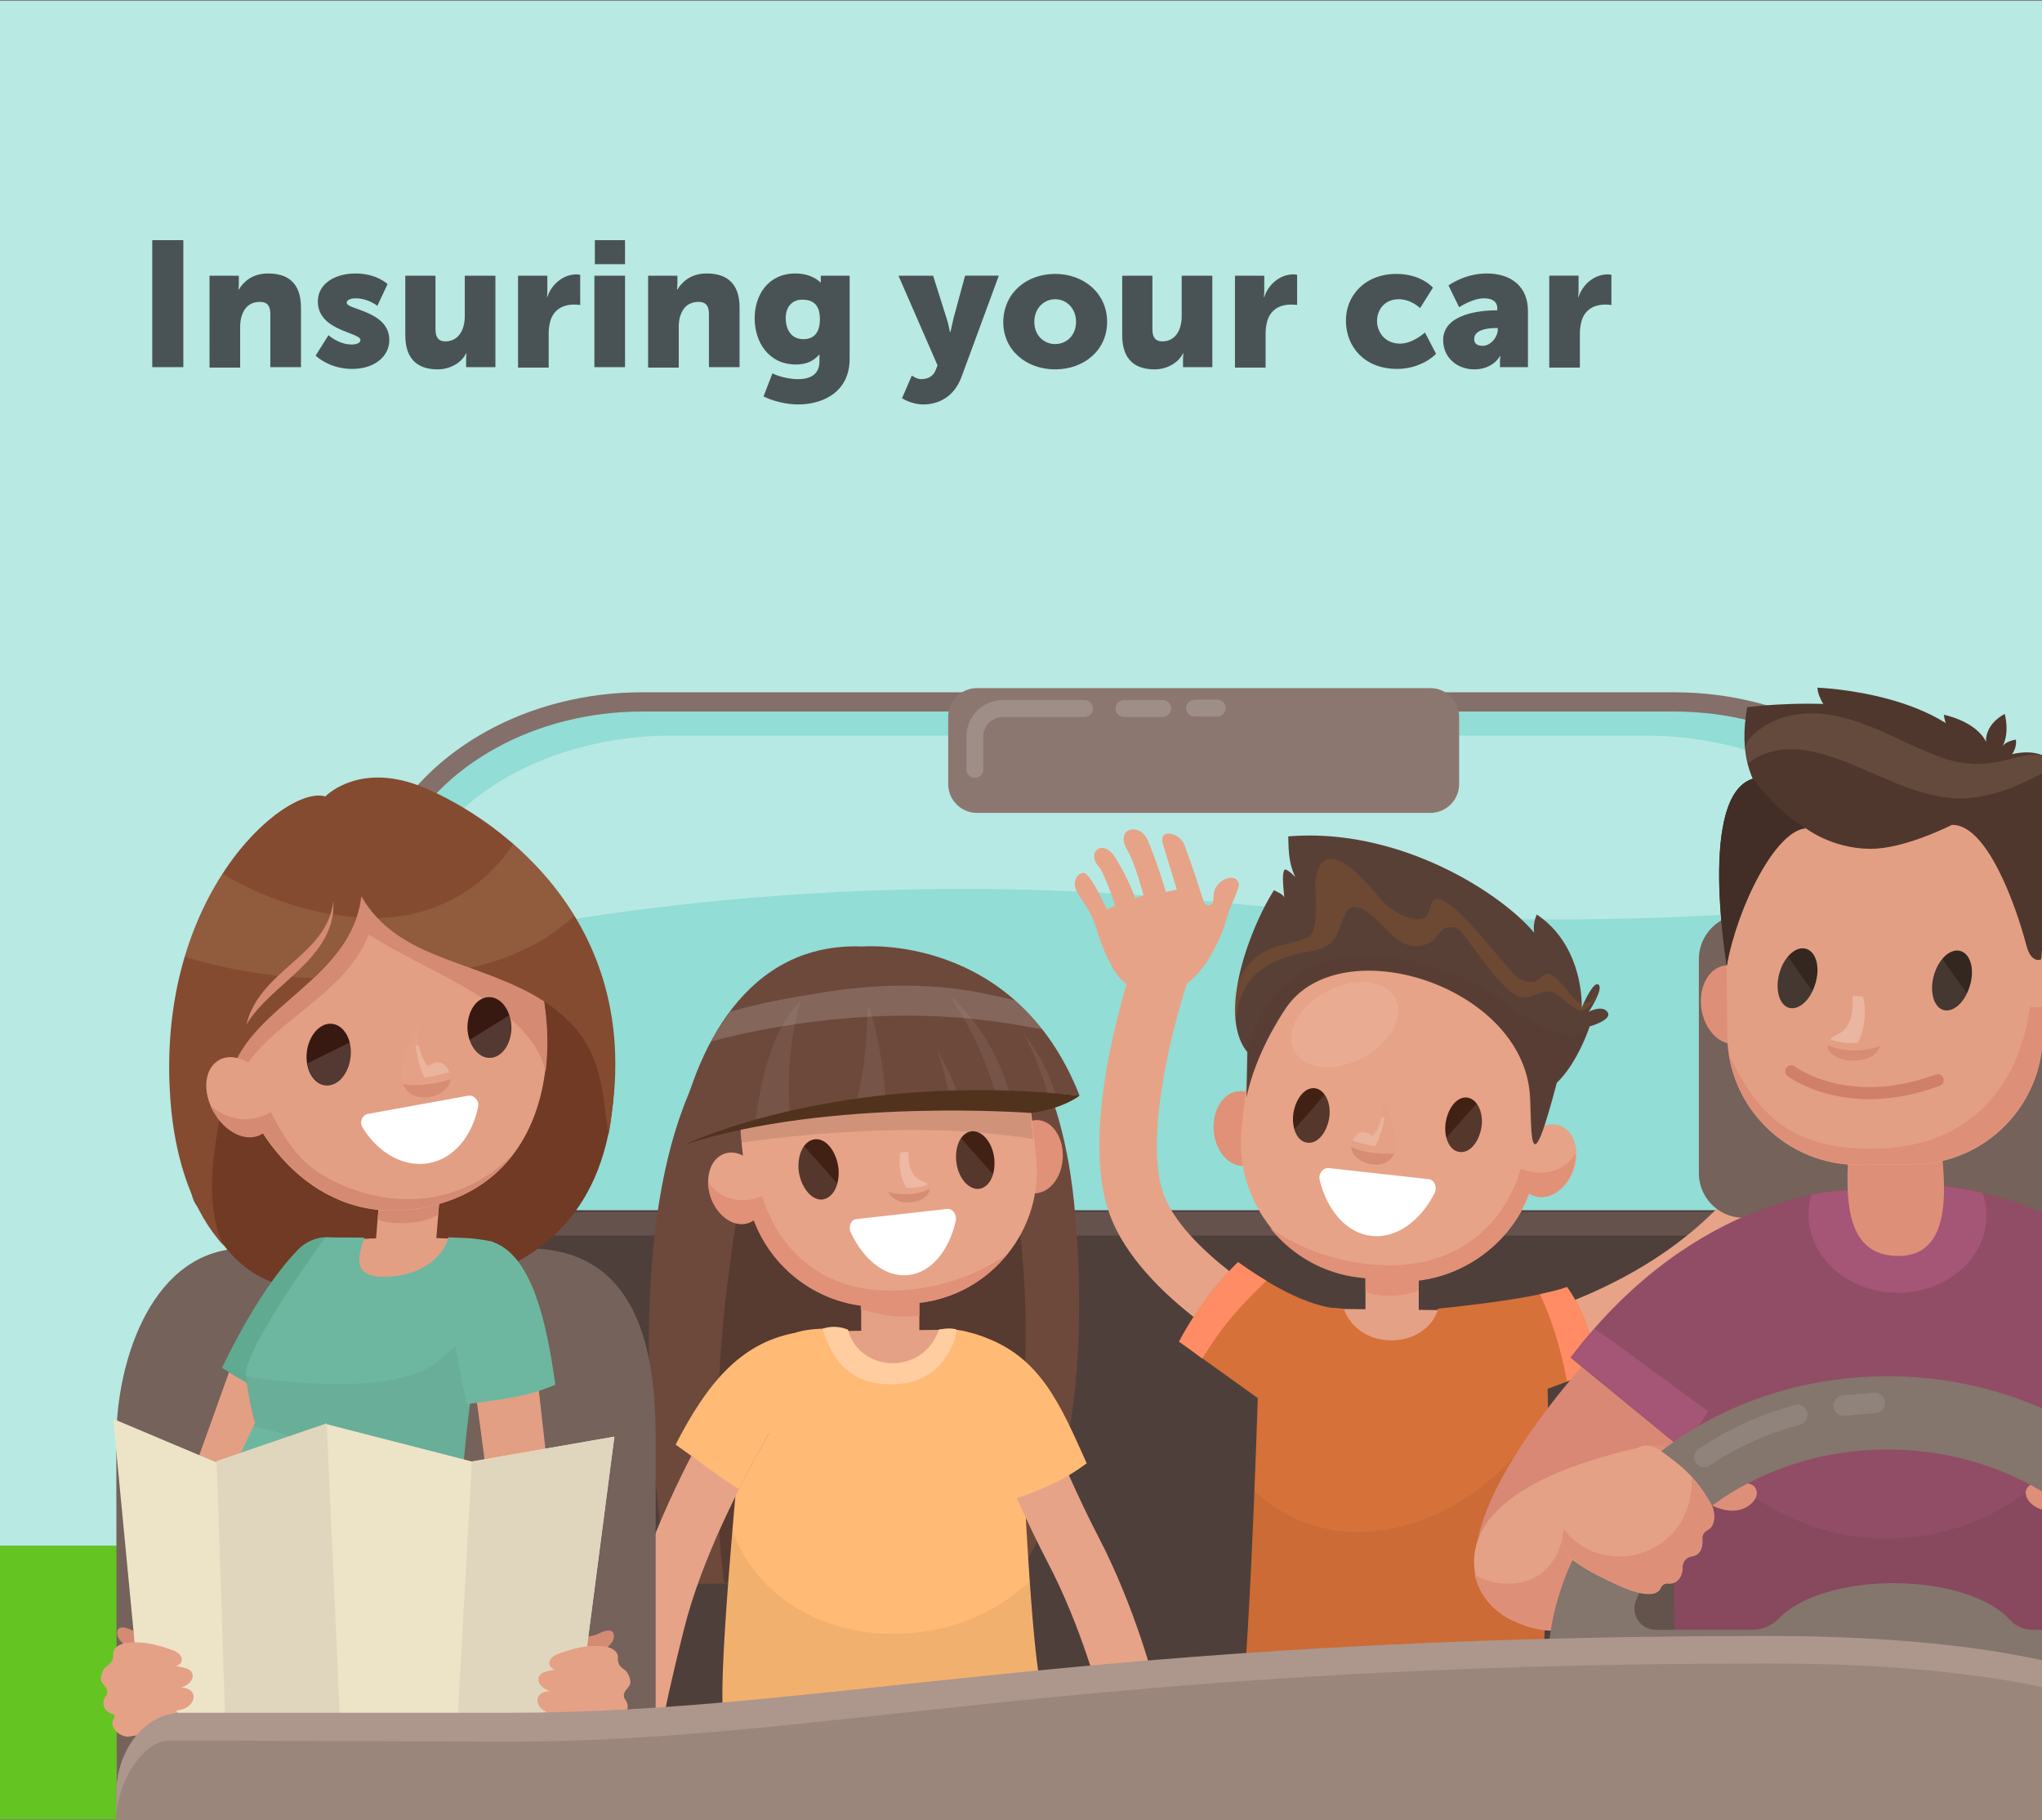 <svg xmlns="http://www.w3.org/2000/svg" xmlns:xlink="http://www.w3.org/1999/xlink" viewBox="0 0 460 410"><rect x="0" y="0" width="460" height="410" fill="#808080" stroke="none"/><style><![CDATA[.AR{fill:#fff}.AS{fill:#e5a185}.AT{fill:#e7a387}.AU{opacity:.1}.AV{fill:#de8f78}.AW{fill:#e09178}.AX{fill:#d58a73}.AY{fill:#e39f83}.AZ{opacity:.08}.Aa{fill:#d6713a}.Ab{fill:#422115}.Ac{fill:#a55576}.Ad{fill:#d78c74}.Ae{stroke-miterlimit:10}]]></style><path d="M0 .2h460v348H0z" fill="#b8e9e3"/><path d="M0 348.2h460v61.6H0z" fill="#63c422"/><path d="M433.7 189.2c-9.5-18.8-31.9-31.1-56.6-31.1H144.7c-24.7 0-47 12.2-56.5 31.1L58 279.7l203 15.5 202.8-16.4-30.1-89.6z" fill="#92ddd6" stroke="#846f6a" stroke-width="4.338" class="Ae"/><path d="M273.2 203.1c68.2 7 121.9 3.5 154.3-.6l-.8-9.6c-9-16.6-32.5-27.2-55.8-27.2H151.1c-23.3 0-46.1 10.4-55.1 27l-5.8 21.4H92c32.9-7.5 100.4-19.4 181.2-11z" opacity=".34" class="AR"/><path d="M453.9 410.2H68.7c-11.7 0-21.3-9.6-21.3-21.3v-95c0-11.7 9.6-21.3 21.3-21.3H454c11.7 0 21.3 9.6 21.3 21.3v95c-.1 11.7-9.7 21.3-21.4 21.3z" fill="#4f3f3a"/><path d="M453.4 273H60.8l-2.9 5.3h402.2l-6.7-5.3z" fill="#66524d"/><path d="M341.3 310.6l-2.5-12.7 1.2 6.3-1.2-6.3c.4-.1 40.4-8.3 57.7-38.5l11.2 6.4c-20.2 35.4-64.5 44.4-66.4 44.8z" class="AT"/><path d="M353 289.9c-7.8 2.9-28.9 4.8-29.1 4.9l-1.7 16.2 13.3 6.5c.7-.1 15-5.3 23.9-8.7.7-1.8-1.4-12-6.4-18.9z" class="Aa"/><path d="M353 289.9c-1.6.6-3.7 1.1-6.1 1.6 2.9 6.2 4.8 12.8 6.1 19.6l6.4-2.4c.7-1.7-1.4-11.9-6.4-18.8z" fill="#ff8c64"/><g fill="#56514f"><use xlink:href="#B"/><use xlink:href="#C"/></g><path d="M460.3 274.3h-67.5a10.07 10.07 0 0 1-10.1-10.1v-48.1a10.07 10.07 0 0 1 10.1-10.1h67.5a10.07 10.07 0 0 1 10.1 10.1v48.1c0 5.5-4.5 10.1-10.1 10.1z" fill="#75625b"/><path d="M487.3,402.1v-77.8c0-18-2.9-43.1-28.9-43.1h-63.7c-20.7,0-28.9,25.1-28.9,43.1v77.8H487.3z" fill="#63534c"/><path d="M195.5 218.6c-70.4-2.7-44.8 138.2-44.8 138.2l77.5-.7s19.2-21 14-82.6c-5.5-64.7-46.7-54.9-46.7-54.9z" fill="#6d493c"/><path d="M217.5 240.6c-5.9.4-11.8.9-17.6 1.5-8.3.9-16.6 2.1-24.8 3.4-.4.8-.7 1.5-1.1 2.3-6.1 13.6-7.8 23.2-9.7 37.9-2.9 21.6-4 49.2-1.2 70.8l54.2-.9c7.7-15.7 13.3-32.4 13.7-49.8.4-15.2-.9-34.1-5.3-48.5-2-6.3-4.8-11.7-8.2-16.7z" opacity=".2"/><path d="M215.1 299.5l-32.8.4c-7-.4-10.2 9.1-10.3 11.3.8.3 1.6.5 2.4.8 6.6 1.4 37.8 5.9 48.8 7.5.1-2.1 1.7-3.7 1.7-3.7.4-8.8-1.8-15.8-9.8-16.3z" class="AS"/><path d="M230.1 318.9a41.93 41.93 0 0 1-.3-5c-.7-3.5-1.7-7-4.1-9.8-4.4-5.2-14.2-4.6-14.2-4.6-3.5 10.4-17.9 9.8-20.5 0-4.1-.3-12.3-1-16.9 3.6-7 7-6.9 15.3-6.8 15.3-.5 7.2-5.8 59.4-4.3 68.4l71.6-6.5c-2.4-9-4.4-54.7-4.5-61.4z" fill="#ffba76"/><path d="M198 367.9c-12.4-.8-24.3-6.9-30.6-17.9-1-1.8-1.8-3.5-2.5-5.3-1.4 17.1-2.9 36.9-2 42.2l71.6-6.5c-1-3.7-1.9-13.4-2.6-24.1-9.4 8.5-21 12.4-33.9 11.6z" opacity=".07" fill="#42210b"/><path d="M211.5 299.5c-3.5 10.4-17.9 9.8-20.5 0-1.7-.7-3.7-.9-5.7-.2 2.3 7.6 6.7 12.8 16.1 12.5 11.5-.3 14.1-10.6 14.1-12.3-1.4-.6-4 0-4 0z" fill="#ffcd9f"/><path d="M201.2 282.7h-1.3c-3.2 0-5.9 2.2-5.9 4.9v11.7c0 2.7 2.6 4.9 5.9 4.9h1.3c3.2 0 5.9-2.2 5.9-4.9v-11.7c0-2.7-2.7-4.9-5.9-4.9z" class="AS"/><path d="M200.9 282.7h-.8c-3.4 0-6.2 2.3-6.2 5.1v7.2c.2 0 .4.1.7.1 4.2 1.3 8.3 1.7 12.5 1.3v-8.6c0-2.8-2.8-5.1-6.2-5.1zm33-30.4c-3.4-.2-6.4 3.2-6.7 7.8-.3 4.5 2.2 8.4 5.5 8.7 3.4.2 6.4-3.2 6.7-7.8s-2.2-8.4-5.5-8.7z" class="AW"/><path d="M232.2 249.7c-.8-6.8-3.7-12.8-8.1-17.3-6.2-6.4-15.2-10.1-24.8-9l-6 .7c-16.3 1.8-28.1 16.6-26.3 32.9l1.2 10.8c1.8 16.3 16.6 28.1 32.9 26.3l6-.7c16.3-1.8 28.1-16.6 26.3-32.9l-1.2-10.8z" class="AT"/><path d="M224 232.4c-6.2-6.4-15.2-10.1-24.8-9l-6 .7c-16.3 1.8-28.1 16.6-26.3 32.9v.4c6.9-1 13.8-1.7 20.7-2.2 14.6-1 30.4-1.1 45.2 1.4l-.8-6.8c-.6-6.8-3.6-12.8-8-17.4z" class="AU"/><path d="M213.4 272.3l-20.5 2.3c-1.2.1-1.9 1.8-1.2 3.1 2.9 6.2 7.9 10.1 13 9.5s9.1-5.5 10.6-12.2c.3-1.4-.7-2.8-1.9-2.7z" class="AR"/><ellipse transform="matrix(.945 -.327 .327 .945 -78.395 68.979)" cx="165.9" cy="267.6" rx="6.1" ry="8.2" class="AT"/><path d="M183.8 256.6c-2.5.1-4.2 3.1-3.9 6.9.4 3.7 2.7 6.7 5.1 6.7 2.5-.1 4.2-3.1 3.9-6.9-.4-3.8-2.7-6.8-5.1-6.7zm35.3-1.8c-2.4.1-4 3-3.7 6.6s2.5 6.4 4.9 6.4c2.4-.1 4-3 3.7-6.6s-2.5-6.4-4.9-6.4z" class="Ab"/><path d="M179.9 263.5c.4 3.7 2.7 6.7 5.1 6.7 1.7 0 3-1.5 3.6-3.6-2.5-2.8-4.9-5.7-7.5-8.4-.9 1.2-1.4 3.1-1.2 5.3zm35.5-2.1c.3 3.6 2.5 6.4 4.9 6.4 1.6 0 2.8-1.4 3.4-3.3l-7.2-8.1c-.8 1.2-1.3 3-1.1 5z" class="AU AR"/><path d="M165.7 245.1c0-.4-.1-.7-.2-1 .1.4.2.7.2 1z" fill="#3d2405" class="AU"/><path d="M197.8 290.6c-13.6-.9-22.7-9.8-26.1-21.2-4.1 1.8-8.7 1.1-11.7-2.5-.2-.2-.3-.5-.5-.7 0 1.1.2 2.3.6 3.5 1.5 4.3 5.3 6.9 8.5 5.8.4-.1.8-.4 1.2-.6 4.7 12.5 17.4 20.8 31.2 19.3l6-.7c8.1-.9 15.1-5 19.9-11-8.3 5.8-19 8.8-29.1 8.1z" class="AW"/><path d="M194.2 213.2c-25.7-1-37.9 22.6-42 45.2 11.5-4 25.5-7.8 37.7-9.7 15.3-2.4 37.5-3.5 53.3-1.9-14.4-36.7-49-33.6-49-33.6z" fill="#6d493c"/><g class="AR"><path d="M228.6 225.3c-4.2-1-8.3-1.9-12.6-2.5-10.1-1.3-20.4-.9-30.4.7-6.9 1.1-14.4 2.4-21.1 4.4-1.4 2-3.2 4.5-4.3 6.7 9.8-2.7 21.2-4.5 31.3-5.3 13.3-1.1 26.9-.5 40.1 2 1 .2 2.1.3 3.2.5-2-2.5-4.1-4.6-6.2-6.5z" opacity=".16"/><path d="M214.4 224.7c-.6.1 5.4 6.8 9.8 21.3h3.2c-2.5-8.2-6.9-15.8-13-21.3zm-.7 21.7c.7 0 1.4-.1 2-.1a52.68 52.68 0 0 0-4.5-9.6c1.1 3.2 1.9 6.4 2.5 9.7zm-37.3-15.8c-2.3 4.3-3.8 8.9-4.8 13.6-.6 2.9-1.1 5.8-1.4 8.7 2.5-.7 5.1-1.3 7.7-1.9-1.1-15.6 2.6-25.5 2.4-25.5-1.5 1.6-2.8 3.2-3.9 5.1zm19.3-3.9c-.5-1.6.1 11-2.8 21.6 2.1-.3 4.3-.6 6.6-.8-.2-3-.5-6-1-8.9-.6-3.9-1.4-8-2.8-11.9zm35 6.3c2.2 4.2 4 8.7 5.3 13.3.6 0 1.2.1 1.7.1a19.57 19.57 0 0 0-1.2-3.4c-1.4-3.8-3.4-7-5.8-10z" opacity=".06"/></g><path d="M154.3 257.8c32.6-10.6 78-7.1 78-7.1 7.3-1 10.9-3.9 10.9-3.9-53.9-5.9-88.9 11-88.9 11z" fill="#51321d"/><path d="M161.5 317.3c-6.8 11.9-15.8 29.7-20 46.5-3.3 13-7 29.5-6.4 33.6l12.8-1.9c.1.4.1.7.1.7 0-.2.1-5.4 6.1-29.3 3.9-15.6 12.7-32.8 19.2-44-4.1-1.8-7.9-3.7-11.8-5.6z" class="AT"/><g class="AS"><path d="M332.9 295.2l-34.1-.4c-8.3.5-10.6 7-10.2 15.4 0 0 1.7 1.5 1.8 3.5l50.7-7.1c.8-.2 1.7-.5 2.5-.7-.2-2.1-3.4-11.1-10.7-10.7z"/><path d="M314.2 280.2H313c-3 0-5.4 2.4-5.4 5.4v13c0 3 2.4 5.4 5.4 5.4h1.2c3 0 5.4-2.4 5.4-5.4v-13c0-2.9-2.4-5.4-5.4-5.4z"/></g><path d="M314 280.2h-.7c-3.1 0-5.6 2.5-5.7 5.6v5c2.1 1.3 7.4 1.6 12-.1v-4.8c0-3.1-2.5-5.7-5.6-5.7z" class="AW"/><path d="M341.5 298.2c-4.7-4.3-13.3-3.6-17.5-3.4-2.8 9.2-17.7 9.8-21.3 0 0 0-9.9-1.5-14.7 4.3-2.3 2.8-3.6 5.9-4.3 9.2l-.3 4.7c-.2 6.5-2.3 72.7-5 81.5h68c1.7-8.7 2.7-75 2.2-81.9 0 0 .1-7.8-7.1-14.4z" class="Aa"/><path d="M345.8 322c-3.8 5.7-8.9 10.8-14.5 14.7-9.6 6.5-22 10.3-33.5 7.4-5.8-1.4-11-4.3-15.3-8.3-.9 22.1-2.4 52.9-4.2 58.7h68c1.5-7.7 2.5-60 2.3-77.1-.9 1.6-1.9 3.2-2.8 4.6z" opacity=".07" fill="#42210b"/><path d="M279.1 245.8c-3.5.2-6 4.2-5.7 8.8s3.4 8.2 6.8 8c3.5-.2 6-4.2 5.7-8.8-.3-4.7-3.3-8.3-6.8-8z" class="AW"/><path d="M320.6 216.9l-6.1-.7c-9.7-1.1-19 2.6-25.3 9.2-4.5 4.7-7.6 10.8-8.3 17.7l-1.2 11c-1.8 16.7 10.3 31.8 26.9 33.6l6.1.7c16.7 1.8 31.8-10.3 33.6-26.9l1.2-11c1.9-16.6-10.2-31.8-26.9-33.6z" class="AT"/><path d="M321.8 265.6l-22.5-2.5c-1.3-.1-2.4 1.3-2 2.8 1.7 6.8 6.1 11.9 11.7 12.5s11-3.4 14.2-9.7c.6-1.3-.1-3-1.4-3.1z" class="AR"/><path d="M351.3 253.5c-3.3-1.1-7.2 1.5-8.7 5.9s-.1 8.9 3.2 10 7.2-1.5 8.7-5.9.1-8.9-3.2-10z" class="AT"/><g class="Ab"><use xlink:href="#D"/><use xlink:href="#D" x="-34.3" y="-2.1"/></g><path d="M325.8 256.3c.5 1.9 1.7 3.2 3.3 3.3 2.3.1 4.3-2.7 4.7-6.1.2-2-.3-3.7-1.1-4.9-2.4 2.5-4.6 5.1-6.9 7.7zm-34.2-2c.5 1.8 1.7 3.1 3.2 3.1 2.3.1 4.3-2.7 4.7-6.1.2-1.9-.3-3.7-1.1-4.8-2.2 2.7-4.5 5.3-6.8 7.8z" class="AU AR"/><path d="M289.2 202.5v-.4.4z" fill="#724c3b"/><path d="M357.9 227.9s3.4-5.1 2.2-6.1-3.8 5.2-3.8 5.2c.1-1.9-.1-14.3-10.1-21a7.25 7.25 0 0 0-.6 4.1c-7.3-8.8-30.3-23.8-55.4-21.7.1 4 .2 6.1 1.6 9.2-.4-.5-2.2-2.2-2.5-1.6-.6 1.2-.1 4.5 0 6.2v.4-.4c-.2-.8-1.5-1.2-2.3-1.7-4.9 7.6-13.1 27.8-6 36.5l-.2 10.2c.1-.2 1.4-8.8 8.8-20 12-18 52.6-5.6 55 18.8.5 5.5-.2 17.2 2.9 8.8 1.3-3.6 3.2-10.9 3.2-10.9 4.8-4.6 7.4-12.7 7.4-12.7s5-1.4 4.1-3.1c-1.1-1.9-4.3-.2-4.3-.2z" fill="#594037"/><path d="M336 223.7c-9.4-5.8-22.4-9.7-33.5-8.1-5.8.8-10.9 3.5-14.9 7.9-3.9 4.3-5.3 8.5-6.8 13.7l-.2 9.7c.1-.2 1.4-8.8 8.8-20 12-18 52.6-5.6 55 18.8.5 5.5-.2 17.2 2.9 8.8 1.3-3.6 3.2-10.9 3.2-10.9 3.5-3.3 5.8-8.4 6.8-11.1-.5.2-1.1.4-1.7.4-7.4 1.3-14-5.7-19.6-9.2z" class="AZ Ab"/><path d="M356.6 226c-.3.6-.4 1-.4 1v-1h-.1c-1.8-.4-5.2-6.4-7.1-6.6-1.7-.2-2.2 1.6-3.4 1.7-3.5.5-4.9-2.2-7.8-5.3-1.5-1.7-11.1-14.2-14.4-13.2-1.4.4-1.1 3-2.2 4-1.1 1.1-6.3.4-10.3-4.2-2.6-3-12.8-15.9-14.6-4-.2 1 1.2 11.5-1.7 12.8-3.6 1.5-7.4 1.5-10.8 3.8-3.2 2.2-4.4 4.9-5.5 8-.3 2.6-.4 5-.1 7.3.9-2.5-.2-13.1 16.4-15.9 3-.5 5.3-1.2 6.7-4.2.3-.7 1.8-5.4 3-5.8 3.8-1.1 8.3 6.3 11.2 7.6 2.2 1.5 4.6 1.5 7.2 0l1.7-2c.7-.4.3-.8 1.6-1.1.9-.2 1.6-.1 2.5.4 1.6.9 8.7 12.8 13.4 15.1 1.9 1 4.9-1.1 7-1.1 2.1-.1 5.6 4.7 7.6 4.3 1.1-.2 2.3-1.8 3.1-3.1.1-.3.3-.7.4-1-.7 1.5-1.8 2.6-3.4 2.5z" opacity=".12" fill="#ff931e"/><path d="M289.2 202.5v-.4.4z" opacity=".47" class="AR"/><path d="M349 237.4c-.1.3-.2.6-.2 1 0-.3.1-.7.2-1zm-59.8-34.9v-.4.4z" class="AU" fill="#3d2405"/><ellipse transform="matrix(.889 -.458 .458 .889 -72.07 164.331)" cx="302.9" cy="230.8" rx="12.8" ry="8.5" class="AR AU"/><path d="M342.6 263.2c-3.4 11.7-12.7 20.7-26.7 21.7-10.3.7-21.2-2.3-29.8-8.3 4.9 6.1 12 10.3 20.3 11.2l6.1.7c14.1 1.6 27.2-6.9 31.9-19.7.4.3.8.5 1.2.6 3.3 1.1 7.2-1.5 8.7-5.9.4-1.2.6-2.4.6-3.6-.2.2-.3.5-.5.7-2.9 3.7-7.6 4.4-11.8 2.6z" class="AW"/><g fill="#56514f"><use xlink:href="#B" x="-339.6"/><use xlink:href="#C" x="-339.6"/></g><path d="M124.3 274.3H49.6a6.49 6.49 0 0 1-6.5-6.5v-55.3a6.49 6.49 0 0 1 6.5-6.5h74.7a6.49 6.49 0 0 1 6.5 6.5v55.3a6.49 6.49 0 0 1-6.5 6.5z" fill="#63534c"/><path d="M147.7 402.1v-77.8c0-18-2.9-43.1-28.9-43.1H55.1c-20.7 0-28.9 25.1-28.9 43.1l.1 82.1 121.4-4.3z" fill="#75625b"/><path d="M38 367.1s-4.8 1.8-8.1.2c-3.3-1.7-3.9-.1-3.3 1.5.6 1.5 5.7 5.3 7.6 5.3 1.8-.2 3.8-7 3.8-7z" opacity="1" class="AX"/><path d="M247.9 383.1c0-.2-4.1-16.4-12-31.4-8.4-16.1-17.8-40.3-18.2-41.3l12-4.6c.1.2 9.5 24.5 17.5 39.9 8.6 16.4 12.9 33.5 13.1 34.3l-12.4 3.1z" class="AT"/><g fill="#ffba76"><path d="M244.8 329.6c-5.9-13.1-10.4-24.2-23.9-28.7l-3.2 9.5c.3.8 3.1 14.3 9.2 27.8 6.7-2.2 12.5-4.5 17.9-8.6zm-78.4 5.8c7-13.9 14-24.5 14.2-24.7l-1.9-10.4c-11.9 2.4-19.4 11.2-26.5 25.1 3.6 2.5 10.5 7.8 14.2 10z"/><path d="M180.6 310.5l-5.4-3.6 5.4 3.6z"/></g><path d="M72.4 181.2s9.2-7.1 21.4-3.7c10.7 3 50.1 25.3 44 73.4-6.5 50.7-66.2 38.9-66.2 38.9s-26.8 6.4-31.6-41.4c-4.8-47.9 23.3-70 32.4-67.2z" fill="#703a25"/><path d="M489.2 299.8s43.1 43.5 27.1 61.5l-29.6-2.7-13.8-31.9c0-1.3 16.3-26.9 16.3-26.9z" fill="#d88875"/><path d="M93.1 258.4c-3.7-.3-7 2.8-7.3 7l-1.4 17.5v.3l13.5.4 1.4-17c.2-4.3-2.5-7.9-6.2-8.2zm13.8 54.2c.4 1.2 3.6 26.7 3.6 26.7l14 1.6-3.4-30.2-14.2 1.9z" class="AY"/><path d="M93.1 258.4c-3.7-.3-7 2.8-7.3 7l-.7 9.2c2.1 1.5 10.8 1.2 13.6-1.1l.6-7c.2-4.2-2.5-7.8-6.2-8.1z" class="AX"/><path d="M78.7 279.2c.4 3.1.2 6.2 0 9.4 3.4.5 6.7 1.1 10 1.4l8.2.9 4.9-11.9c-9.2-.4-17.5-.1-23.1.2zm-26.5 28.2l-12.8 35.7 11.2 7 11-32.7c.1-.4-9.4-10-9.4-10z" class="AY"/><path d="M67.3 281.3c-5.1 5.2-11.1 14-17.3 26.8 7.7 5 12.9 7.1 15.9 8.1 6.4-15.3 13.3-37.4 13.3-37.4l-6-.1c-2 0-4.4 1.1-5.9 2.6z" fill="#5faa91"/><path d="M127.7 409.2c.1-34.7-22.4-62.3-23.5-70.3-1.2-8.6 6.9-59.2 6.9-59.2-5-1-6.5-.8-10.1-1-.6 2.9-4.7 9-14.9 8.9-6.8-.1-5.4-4.9-4-8.8-.7-.1-8.2 0-8.8-.1 0 0-18.6 25.4-17.9 31.2.8 6.5 2.1 10.6 2.1 10.6s-17.4 34.7-25.9 65.1l3.3 7.1a446.04 446.04 0 0 1 6.6 14.1h82.8v3.6c1.4-.3 2.5-.7 3.4-1.2z" fill="#6db7a0"/><path d="M108.5 296.8c-2.7 4-6.4 6.8-10 9.9-9.1 7.9-37.2 4.5-43.2 3.2v.1c.8 6.5 2.1 10.6 2.1 10.6s-.1.3-.4.7c4.8.9 9.6 2.5 13.8 4.4 12.2 5.7 21.7 16.3 28.7 27.6 11.1 18 16.2 38 19.2 58.5 4-.7 7.1-1.6 9-2.5.1-34.7-22.4-62.3-23.5-70.3-.7-5.3 2.1-26.7 4.3-42.2z" opacity=".05"/><path d="M111.4 279.9c-3.1-1.3-11.4 8.8-11.4 8.8 1.1 7.6 5.1 27.6 5.1 27.6 6.4-1 12.9-1.3 20-4.4-2-14.4-5.3-28.7-13.7-32z" fill="#6db7a0"/><path d="M77.1 183c3.8-.8 7.7-1 11.6-.5 8.6 1.1 16.1 5.3 22.3 11.2 1.8 1.7 1.9 8.1 3.3 10.1.1.1.2.6.2.7 12.6 17.5 15.3 59.8-17.9 67.3-23.5 5.3-39.4-13.2-44.4-32.6-5.2-20.1 2.2-51.4 24.9-56.2z" class="AY"/><path d="M114.6 204.4c-.1-.1-.2-.6-.2-.7-1.4-2-1.5-8.4-3.3-10.1-6.2-5.9-13.7-10.1-22.3-11.2-3.9-.5-7.8-.3-11.6.5C54.5 187.7 47 219 52.3 239c.5 2 .7 1.9 1.4 3.9 6.5-12.8 23.6-18 29.4-32.4 13.1 8.6 36.4 15.9 39.8 30.9 1.7-13.5-2.1-28.3-8.3-37z" class="AX"/><path d="M52.2 239.1c.2.8-.2-.8 0 0z" fill="#c58375"/><path d="M82.9 250.9l22.6-4.1c1.3-.2 2.5 1.1 2.2 2.5-1.3 6.6-5.5 11.7-11.1 12.7-5.7 1-11.4-2.3-14.9-8-.8-1.2-.1-2.9 1.2-3.1z" class="AR"/><path d="M110.2 224.6c2.7 0 4.9 3 5 6.8 0 3.8-2.2 6.9-4.9 6.9s-4.9-3-5-6.8c0-3.8 2.1-6.9 4.9-6.9z" fill="#381911"/><path d="M114.7 228.7c.3.8.4 1.8.4 2.8 0 3.8-2.2 6.9-4.9 6.9-2 0-3.8-1.7-4.5-4.1l9-5.6z" opacity=".14" class="AR"/><path d="M74.7 230.6c2.7.2 4.7 3.5 4.3 7.4-.4 3.8-2.8 6.7-5.6 6.5-2.7-.2-4.7-3.5-4.3-7.4.4-3.8 2.9-6.7 5.6-6.5z" fill="#381911"/><path d="M78.8 234.8c.3 1 .4 2 .3 3.2-.4 3.8-2.8 6.7-5.6 6.5-2.1-.2-3.8-2.3-4.2-5l9.5-4.7z" opacity=".14" class="AR"/><path d="M91.8 176.1c-12.2-3.4-18.5 3.3-18.5 3.3-9.1-2.8-39.4 23-34.7 70.8 1.2 11.7 4.9 22.9 11.8 30.4-5.1-9.8-1.8-27.1 1.7-38.9 4.5-15.2 27.1-21.2 29.3-39.8 8 13.8 23.9 14.1 38.6 22.1 16.3 9.3 15.2 20.1 17.1 31.5.3-1.5.5-3 .7-4.7 7.2-50-35.3-71.7-46-74.7zm-36.3 54.7c3-12.4 18.1-15.4 19.6-27.8.6 12.9-14.1 18.5-19.6 27.8z" fill="#844b31"/><path d="M65.6 220l2.7.2 2.2.1c4.2-3.9 7.9-8.2 9.8-13.7-1.8-.1-3.6-.4-5.4-.7-.8 5.9-4.9 10.1-9.3 14.1zm-2.9-.2c4.6-4.3 9.8-7.9 11.7-13.9-8.4-1.5-16.8-4.6-24.3-9.1-3.3 5.2-6.3 11.4-8.5 18.7 6.8 2.1 13.9 3.5 21.1 4.3zm43.2-1.8c5.8-1.3 11.2-3.3 16.3-6.3 2.5-1.5 4.6-3.2 6.8-5l.4-.4a69.32 69.32 0 0 0-13.8-16.2c-6.4 9.9-17.3 16.4-30.6 16.7 5.4 5.7 12.8 8.3 20.7 11.2h.2z" opacity=".12" fill="#f3d5a6"/><path d="M49.3 238.8c3.3-1.9 8 .3 10.7 4.9 2.6 4.6 2.2 9.8-1.1 11.7s-8-.3-10.7-4.9c-2.7-4.5-2.2-9.8 1.1-11.7z" class="AY"/><path d="M97.2 269.7c-8.5 1.4-17.8-.8-25-5.3-5.2-3.2-8.4-8.5-11.2-13.9-2.2 1.3-4.8 1.9-7.4 1.5-2.3-.4-4.5-1.5-6.2-3 .2.6.5 1.1.8 1.6 2.6 4.6 7.4 6.8 10.7 4.9.2-.1.3-.2.4-.3 7.9 12.1 20.7 20.3 37.4 16.5 8.6-1.9 14.8-6.2 19-11.8-5 5-11.2 8.6-18.5 9.8z" class="AX"/><path d="M378.7 410.2s-3.6-73.1-.7-97.9c1.5-13.1 6.6-27.5 17.7-35.5 12.4-8.8 29.4-11.4 44.2-9.5 8.9 1.2 17.7 4.9 23.9 11.4 5.9 6.2 9.2 14.5 10.7 23 2.5 14.4 1.8 71.5 2 87.6.1 4.6-.1 20.8-.1 20.8-.1.1-97.7.1-97.7.1z" fill="#914d66"/><path d="M476.4 389.5c-.2-16.1.5-73.2-2-87.6-.1-.6-.2-1.3-.4-1.9 0 5.1-.6 10.2-2.1 15-9.3 30.9-62 50-94.6 4.5-1.8 29.3 1.3 90.9 1.3 90.9h97.6c.1 0 .3-16.3.2-20.9z" fill="#210f06" class="AZ"/><path d="M365.4 297.9s-45.6 45.3-29.6 63.4l29.6-2.7s13.8-30.7 13.8-31.9c0-1.3-13.8-28.8-13.8-28.8z" fill="#d88875"/><g class="AV"><path d="M391.6 333.1c-.3 0-16-9.8-21.7-7.1s9.9 12.7 9.9 12.7l11.8-5.6z"/><path d="M379.9 338.4c.3.2.7.1 1.1.1 1.5-.2 2.9 0 4.3.5.7.2 1.4.6 2.1.8 1.3.4 2.6.6 3.9.4s2.6-.8 3.5-1.8c.8-.8 1.3-2.1.7-3.1-.3-.6-.9-1-1.5-1.1-3.3-.6-4.7-1.6-5.7-2.1-.9-.4-.8-.2-1.6-.8-1.7-1.2-4-1.8-6-1.1-1.2.4-1.6 2.2-1.7 3.3-.1 1.5-.5 2.8.3 4.2.2.4.3.6.6.7zm92.3 0c-.3.2-.7.1-1.1.1-1.5-.2-2.9 0-4.3.5-.7.2-1.4.6-2.1.8-1.3.4-2.6.6-3.9.4s-2.6-.8-3.5-1.8c-.8-.8-1.3-2.1-.7-3.1.3-.6.9-1 1.5-1.1 3.3-.6 4.7-1.6 5.7-2.1.9-.4.8-.2 1.6-.8 1.7-1.2 4-1.8 6-1.1 1.2.4 1.6 2.2 1.7 3.3.1 1.5.5 2.8-.3 4.2-.2.4-.4.6-.6.7z"/></g><path d="M519.8 353.8c1.1-8.1-1.8-20.2-35.8-27.8l-12.9 10.1s13.9 41.6 40.4 28.8c4.4-2.1 7.7-6.2 8.3-11.1z" class="AS"/><path d="M474.9 343.4c7.9 1 16 1.1 24 2h.9c1.2 6.6 5.3 11.3 12.5 11.3 2.7 0 5.3-.7 7.5-2 0 .2-.1.5-.2.7-1 4-3.9 7.3-7.6 9.2-19.6 9.9-32.4-10-37.9-21.4.3.1.6.2.8.2z" class="AV"/><path d="M416.2 268.1s-33.8 0-62.4 37.7l25.4 20.8 37-58.5zm21.9-.7s33 1.3 59.1 34.5L476 328.4l-37.9-61z" fill="#914d66"/><path d="M378.5 313.3l-16.2-11.9-3.1-2.1-5.3 6.5 25.4 20.8 5.5-8.7-6.3-4.6z" class="Ac"/><path d="M126.7 367.8s4.8 1.8 8.1.2c3.3-1.7 3.9-.1 3.3 1.5-.6 1.5-5.7 5.3-7.6 5.3-1.8-.1-3.8-7-3.8-7z" opacity="1" class="AX"/><path d="M483.8 303.5c-4.1 4.8-8.6 9.2-13.2 13.5-.4.3-.7.7-1.1 1l6.5 10.5 21.2-26.6c-1.9-2.5-3.9-4.7-5.9-6.8-2.7 2.5-5 5.5-7.5 8.4z" class="Ac"/><path d="M332.2 353.8c-1.1-8.1 3.7-20.3 37.7-27.9l11 10.2s-13.9 41.6-40.4 28.8c-4.4-2.1-7.6-6.2-8.3-11.1z" class="AS"/><path d="M460.4 333.1c.3 0 17.9-9.7 23.6-7s-11.8 12.6-11.8 12.6l-11.8-5.6zm-83.3 10.3c-7.9 1-16 1.1-24 2h-.9c-1.2 6.6-5.3 11.3-12.5 11.3-2.7 0-5.3-.7-7.5-2 0 .2.1.5.2.7 1 4 3.9 7.3 7.6 9.2 19.6 9.9 32.4-10 37.9-21.4-.2.1-.5.2-.8.2z" class="AV"/><path d="M25.5 319.6l7.9 82.5 95.6-6.4 9.4-72.1-32.1 5.6-32.7-8.4-24.4 8.8z" fill="#ede4c8"/><path d="M106.3 329.2l-3.8 68.3 26.5-1.8 9.4-72.1zm-55.2 69.4h26l-3.5-78-24.8 8.5z" fill="#e0d6bd"/><path d="M425.2 310c-42.2 0-76.6 29.7-76.6 66.5 0 9 2 17.5 5.7 25.1h19.2c-4.4-5.8-7.2-12.8-8-20.4h45.6c4.4 1.8 9.7 2.4 15.4 2.4s11-.5 15.4-2l42.8.2c-.8 7.6-3.6 14.1-8 19.9h19.2c3.7-7.6 5.7-16.1 5.7-25.1.2-37-34.2-66.6-76.4-66.6zm0 16.5c25.7 0 47.6 13.8 56.1 32.7 1.7 3.7-1.1 7.9-5.1 7.9h-18.3c-1.9 0-3.8-.8-5.1-2.2-4.3-4.9-14.4-8.3-26.2-8.3-11.5 0-21.4 3.2-25.8 7.9-1.6 1.6-3.7 2.6-6 2.6h-21.9c-3.3 0-5.6-3.4-4.4-6.5 8-19.5 30.4-34.1 56.7-34.1z" fill="#84756d"/><path d="M353.4 343.5c-2.1 1.3-1.7 5.6.4 7.6 2.8 1.9 3.7 2.7 10.1 5.7 6.3 3 9.5 2.7 10.2.9.3-.7 1-1.1 1.7-1 2 .2 3.3-1.6 3.2-3.6 0-1.2.8-2.3 2-2.5 1.7-.2 2.6-1.5 2.5-3.7v-.3c-.1-.8.4-1.5 1.1-1.9 1.6-.8 2.1-3.8.8-6-3.6-6.5-7.4-9.1-11.7-12.2-3.1-1.6-4.7-.7-5.5.4-.8 1-2.1 1.6-3.3 1.4-1.5-.3-3.1 0-4.7 1.4-.6.6-.9 1.5-.9 2.4 0 1.5-.9 2.9-2.3 3.4-1 .3-1.8 1.1-2.2 1.8-.5.8-.4 1.8-.2 2.6.4 1.5 0 2.9-1.2 3.6z" class="AS"/><path d="M385.4 338.8a35.71 35.71 0 0 0-4.3-6.1c.2 3.8-.9 7.8-2.7 10.6-3.1 4.7-8.6 7.5-14.2 7.3-4.8-.2-9.1-2.4-11.8-6.1-.9 1.8-.3 5 1.4 6.5 2.8 1.9 3.7 2.7 10.1 5.7 6.3 3 9.5 2.7 10.2.9.3-.7 1-1.1 1.7-1 2 .2 3.3-1.6 3.2-3.6 0-1.2.8-2.3 2-2.5 1.7-.2 2.6-1.5 2.5-3.7v-.3c-.1-.8.4-1.5 1.1-1.9 1.7-.5 2.1-3.5.8-5.8z" class="AV"/><path d="M500.2 343.5c2.1 1.3 1.7 5.6-.4 7.6-2.8 1.9-3.7 2.7-10.1 5.7-6.3 3-9.5 2.7-10.2.9-.3-.7-1-1.1-1.7-1-2 .2-3.3-1.6-3.2-3.6 0-1.2-.8-2.3-2-2.5-1.7-.2-2.6-1.5-2.5-3.7v-.3c.1-.8-.4-1.5-1.1-1.9-1.6-.8-2.1-3.8-.8-6 3.6-6.5 7.4-9.1 11.7-12.2 3.1-1.6 4.7-.7 5.5.4.8 1 2.1 1.6 3.3 1.4 1.5-.3 3.1 0 4.7 1.4.6.6.9 1.5.9 2.4 0 1.5.9 2.9 2.3 3.4 1 .3 1.8 1.1 2.2 1.8.5.8.4 1.8.2 2.6-.5 1.5 0 2.9 1.2 3.6z" class="AS"/><path d="M468.1 338.8a35.71 35.71 0 0 1 4.3-6.1c-.2 3.8.9 7.8 2.7 10.6 3.1 4.7 8.6 7.5 14.2 7.3 4.8-.2 9.1-2.4 11.8-6.1.9 1.8.3 5-1.4 6.5-2.8 1.9-3.7 2.7-10.1 5.7-6.3 3-9.5 2.7-10.2.9-.3-.7-1-1.1-1.7-1-2 .2-3.3-1.6-3.2-3.6 0-1.2-.8-2.3-2-2.5-1.7-.2-2.6-1.5-2.5-3.7v-.3c.1-.8-.4-1.5-1.1-1.9-1.6-.5-2-3.5-.8-5.8z" class="AV"/><path d="M427.5 291.2c11.1 0 20-7.8 20-17.4 0-1.8-.3-3.5-.9-5.1-1.7-.4-3.2-.7-4.5-.9-.8-.1-1.6-.3-2.3-.4-7.6-1-15.9-.8-23.8.9l.1-.2s-3 0-8 1c-.5 1.5-.7 3-.7 4.6.1 9.7 9.1 17.5 20.1 17.5z" class="Ac"/><path d="M427.2 245.8l-2 .1c-4.3.1-8.8 4.1-8.7 8.4.2 8.7-3.7 28.6 11.1 28.6 15 0 9.3-23 9.1-31.7-.2-4.3-5.2-5.5-9.5-5.4zm-38.8-28.3c-3.6.6-5.9 5.1-5.1 9.9.8 4.9 4.4 8.3 8 7.7s5.9-5.1 5.1-9.9c-.7-4.8-4.3-8.3-8-7.7z" class="AV"/><g class="AY"><path d="M430.2 176.6l-12.3.1c-16.2.1-29.2 18.1-29 34.3l.2 22.2c.1 16.2 13.4 29.3 29.6 29.2l12.3-.1c16.2-.1 29.3-13.4 29.2-29.6l-.2-22.2c-.2-16.2-13.7-34-29.8-33.9z"/><path d="M464.2 215.6c-3.5-1-7.5 2-8.8 6.8-1.3 4.7.4 9.4 3.9 10.4s7.5-2 8.8-6.8c1.4-4.8-.4-9.4-3.9-10.4z"/></g><path d="M460.2 226.8c-1 .1-2 .1-2.9 0-2.5 18.2-13.8 31.2-33.7 31.9-22.4.8-28.5-10.2-34.1-21 2.3 14 14.6 24.7 29.2 24.6l12.3-.1c16.1-.1 29.1-13.3 29.1-29.4 3.3.4 6.8-2.5 8.1-6.9.5-1.8.6-3.6.2-5.2-1.4 3.2-5 5.7-8.2 6.1z" class="AV"/><path d="M407.1 213.8c-2.2-.9-4.9 1.3-6.1 4.9s-.4 7.3 1.7 8.2c2.2.9 4.9-1.3 6.1-4.9 1.3-3.7.5-7.3-1.7-8.2z" fill="#342720"/><path d="M401 218.7c-1.2 3.6-.4 7.3 1.7 8.2 1.9.8 4.2-.8 5.6-3.7-.8-1-4.6-6.2-5.5-7.8-.7.9-1.3 2-1.8 3.3z" class="AR AZ"/><path d="M441.9 214.3c-2.2-.9-4.9 1.3-6.1 4.9s-.4 7.3 1.7 8.2c2.2.9 4.9-1.3 6.1-4.9 1.3-3.6.5-7.3-1.7-8.2z" fill="#342720"/><path d="M435.8 219.2c-1.2 3.6-.4 7.3 1.7 8.2 1.9.8 4.2-.8 5.6-3.7-.8-1-4.6-6.2-5.5-7.8-.7.9-1.4 2-1.8 3.3z" class="AR AZ"/><g fill="#4f372d"><path d="M424.9 168.8c-42.4 2.9-36 48.6-36 48.6 2.5-13.6 11.1-30.5 17.8-30.9 0 0 5.8 4.6 14.5 4.7 7.8.1 18.5-5.4 18.5-5.4 7.8-.2 14.3 17.7 16.8 27.2 1.1 4.2 3.3 3.1 3.3 3.1s6.7-50.1-34.9-47.3z"/><path d="M447.1 172.3c-12.7-18.6-53.5-13-53.5-13-3.9 21.1 11.4 25.8 11.4 25.8s35.4-6.3 40.8-2.6 14.1 29.6 14.1 29.6 10.7-27.3 4-38.6c-4.9-8.3-16.8-1.2-16.8-1.2z"/><path d="M397.5 175.1c-15.9-1-8.5 42.4-8.5 42.4l4.2-24.6c-.1-.1 20.2-16.8 4.3-17.8zm11.9-20.2c.2 2.8 2.7 5.6 2.7 5.6s43 28.1 35.1 11.7c-8-16.3-37.8-17.3-37.8-17.3z"/><path d="M454.1 166.6c-2.4.4-3 1.5-3 1.5 1.7-3.1.5-7.3.5-7.3-4.7 2.6-4.2 6.3-4.2 6.3-2.3-4.7-9.5-6.1-9.5-6.1.3 3.9 4.5 7.8 4.8 8l3.7 5.5 7.6-1.2-.8-3.3c1.3-1.9.9-3.4.9-3.4z"/></g><path d="M394.9 175.4c-12.5 3.7-5.9 42.1-5.9 42.1 2.5-13.6 11.1-30.5 17.8-30.9-.1 0-6.3-3.6-11.9-11.2z" fill="#422e26"/><path d="M459 170h-.6c-1.8-.1-3.6.5-5.3.9-3 .8-6.3 1.4-9.5 1.1-3.3-.2-6.5-1.4-9.6-2.7-4.6-1.9-9-4.3-13.6-6-4.6-1.8-9.6-3-14.5-2.5-3.1.3-6.2 1.2-8.8 3-1.3.8-2.5 1.9-3.4 3.1-1 1.4-.3 3.5.1 5.1 2.3-2 5.4-3 8.5-3.2s6.2.4 9.1 1.3c5.3 1.6 10.3 4.1 15.4 6.2s10.6 3.8 16.1 3.5c7.2-.3 13.8-3.8 20.2-7.2-.9-1.7-2.5-2.4-4.1-2.6z" opacity=".12" fill="#f3d6a9"/><path d="M287.9 308.8c-3.2-1.6-31.1-16.1-38-35.5-6.6-18.3 3.2-49.7 5.2-55.8l12.3 3.9v.1c-3.7 11.2-9.6 35.5-5.3 47.4 4.4 12.3 24.4 24.6 31.7 28.3l-5.9 11.6z" class="AT"/><path d="M278.9 284.3c-4.1 3.9-9.7 11-13.3 17.9l19.1 13.7 17.9-21.1c-8 0-18.3-6.6-23.7-10.5z" class="Aa"/><path d="M273.5 301.9c3.4-5 7.5-9.3 11.8-13.4-2.5-1.5-4.7-3-6.4-4.2-4.1 3.9-9.7 11-13.3 17.9 1.6 1.1 3.4 2.4 5.2 3.8l2.7-4.1z" fill="#ff8c64"/><path d="M258.6 189.4c2.1 4.9 4 11.2 4 11.5l2.5-.5-3.1-10.2c-1.2-3.8 3.8-2.7 4.8.1.9 2.4 2.3 6.3 3.2 9.2.4 1.4.9 2.7 1.2 3.7.3.9 1.7 1 2 0 0-.1.1-.3.1-.4.2-1.2-.2-2.1 1.1-3.6 1.2-1.4 4-2.5 4.7-.1.2.8-2 5.2-2.5 6.9-.9 3.6-3.2 9.2-6.7 13.2-4.1 4.7-8.2 4.2-10.4 4.3-2 .1-4-.8-5.5-1.7-1.4-.9-2.4-2.2-3.2-3.5-1.6-2.8-2.8-5.8-3.7-8.8-1-3.3-2-4.7-4.3-8.3-1.9-3 .7-5.4 1.9-4.3 1.9 1.7 4.6 7.9 4.6 7.9l1.9-.8s-2.2-7-3.7-8.8c-2.9-3.3 1-6.4 3.7-2.1 3.3 5.3 4.5 9.2 4.5 9.2l1.9-.6s-1.9-7.3-3.6-10.1c-3.1-5.2 2.9-6.5 4.6-2.2z" class="AT"/><path d="M322.2 183.1H220.1a6.49 6.49 0 0 1-6.5-6.5v-15.1a6.49 6.49 0 0 1 6.5-6.5h102.1a6.49 6.49 0 0 1 6.5 6.5v15.1a6.49 6.49 0 0 1-6.5 6.5z" fill="#8c7770"/><path d="M404.3 316.5c-11 3-18.4 7.6-21.7 9.9-1.1.8-1.3 2.3-.4 3.3.8.9 2.1 1 3 .4 3-2.1 9.9-6.4 20.3-9.2 1.2-.3 1.9-1.5 1.6-2.7v-.1c-.3-1.2-1.6-2-2.8-1.6zm18-2.8l-7.3.6c-1.3.2-2.2 1.5-1.9 2.8v.1c.3 1.1 1.3 1.8 2.5 1.7l6.9-.6c1.2-.1 2.2-1.1 2.1-2.3.1-1.3-1-2.3-2.3-2.3z" class="AR AU"/><path d="M25.6 387.2c-1.1 1.7 1.1 3.9 3.2 4 2.3-.3 2.9-.6 7.7-1.1 3.9-.4 4.8-3.7 3.1-4.8 4.6-.3 5.6-5 1.2-5.2 2.8-.8 3.5-3.4 1.4-4.2-1.1-.4-2.6-.7-2.6-.6 2.2-.7 1.6-2.8-.7-3.6-4.7-1.7-7.3-2-10.8-1.6-2.2.6-2.7 1.7-2.6 2.6.1 1-.4 1.9-1.2 2.4s-1.4 1.4-1.6 2.8c-.1.7.4 1.3.9 1.9.6.6.8 1.6.2 2.3-.5.7-.6 1.5-.4 2.2.2.9 1 1.4 1.8 1.8.6-.1.7.6.4 1.1zm113.5.8c1.1 1.7-1.1 3.9-3.2 4-2.3-.3-2.9-.6-7.7-1.1-3.9-.4-4.8-3.7-3.1-4.8-4.6-.3-5.6-5-1.2-5.2-2.8-.8-3.5-3.4-1.4-4.2 1.1-.4 2.6-.7 2.6-.6-2.2-.7-1.6-2.8.7-3.6 4.7-1.7 7.3-2 10.8-1.6 2.2.6 2.7 1.7 2.6 2.6-.1 1 .4 1.9 1.2 2.4s1.4 1.4 1.6 2.8c.1.7-.4 1.3-.9 1.9-.6.6-.8 1.6-.2 2.3.5.7.6 1.5.4 2.2-.2.9-1 1.4-1.8 1.8-.6-.1-.7.6-.4 1.1z" class="AS"/><path d="M497.3 414.6a4.91 4.91 0 0 0 4.9-4.9v-5.6c0-3.9-.8-7.5-2.4-10.4 0 0-3.6-5-5.8-6.3-9.8-7.4-34.7-18.8-95.7-18.8-154.9 0-212.6 17.5-283.7 17.5H40c-.5 0-1.3 0-1.8.1-6.6 1.6-12 8.8-12 18v5.6a4.91 4.91 0 0 0 4.9 4.9h466.2z" fill="#9b867c"/><path d="M500.1 394.2c-1.4-2.3-3.9-5.5-6.1-6.7-9.8-7.4-34.6-19-95.7-19-154.9 0-212.6 17.3-283.7 17.3H40c-.5 0-1.5.3-2.1.4-6.4 1.6-11.7 8.8-11.7 18v5.9c0-9.1 6.4-18 11.7-18 .6-.1 76.8.2 76.8.2 71.1 0 128.7-17.6 283.7-17.6 61.1 0 86 11.3 95.7 18.8 6.2 4.7 8.1 11.5 8.1 15.4v-4.8c0-4.1-.4-7.1-2.1-9.9z" fill="#ad968c"/><path d="M38.2 386.1z" fill="#b2978d"/><path d="M261.9 157.7h-8.7c-1 0-1.9.8-1.9 1.9 0 1 .8 1.9 1.9 1.9h8.7c1 0 1.9-.8 1.9-1.9s-.9-1.9-1.9-1.9zm5.3 1.8c0 1 .8 1.9 1.9 1.9h5.1c1 0 1.9-.8 1.9-1.9 0-1-.8-1.9-1.9-1.9h-5.1c-1 .1-1.9.9-1.9 1.9zm-22.9-1.8h-18.4a8.24 8.24 0 0 0-8.2 8.2v7.4c0 1 .8 1.9 1.9 1.9 1 0 1.9-.8 1.9-1.9v-7.4c0-2.4 2-4.4 4.4-4.4h18.4c1 0 1.9-.8 1.9-1.9s-.9-1.9-1.9-1.9z" opacity=".17" class="AR"/><path d="M403.5 241.3s12.5 9.6 33 2" fill="none" stroke="#d07f69" stroke-width="2.711" stroke-linecap="round" class="Ae"/><path d="M96.3 240.1s3.4-2.8 4.9 1.7-7.3 7.7-10.1 3.1 3.2-13.8 3.2-13.8-.9 5.5 2 9z" class="AS"/><path d="M94.4 235.5c.2 1.5.8 3.2 2 4.7 0 0 3.3-2.7 4.8 1.3-1.8.5-3.7 1-5.6 1.2-1.1-2.2-1.6-4.6-2-7.2h.8z" opacity=".2" class="AR"/><path d="M101.5 243.1c-.3 3.8-7.8 6-10.3 1.9-.2-.3-.3-.5-.4-.8 3.6.5 7.3 0 10.7-1.1z" class="Ad"/><path d="M309.2 255.9s-3-2.7-4.6 1.3 6.4 7.3 9.1 3.2-2.4-12.7-2.4-12.7.7 5.1-2.1 8.2z" class="AS"/><path d="M311.2 251.7c-.3 1.4-.8 2.9-2 4.2 0 0-2.9-2.5-4.5 1 1.6.6 3.3 1 5.1 1.3 1.1-2 1.7-4.1 2.1-6.5-.3.1-.5.1-.7 0z" opacity=".2" class="AR"/><path d="M304.4 258.4c.1 3.4 6.9 5.8 9.3 2.1.1-.2.3-.5.4-.7-3.3.3-6.7-.2-9.7-1.4zm107.3-23c-.1 1.7 2.2 3.5 5.7 3.5 4.5.1 5.9-2.4 6.2-3.3-4.1 1.4-8.1 1.4-11.9-.2z" class="Ad"/><path d="M417.3 224.3c.2 2.5.1 7.1-3.2 8.6-.9.4-1.5.8-1.8 1.3 2 .6 4.2.9 6.2.7 1.6-3.2 2-6.8 1.2-10.4-.9-.1-1.7-.2-2.4-.2z" opacity=".24" class="AR"/><path d="M209.4 267.8c.1 1.3-1.6 2.8-4.3 3-3.5.3-4.6-1.6-5-2.3 3.3.8 6.4.7 9.3-.7z" class="Ad"/><path d="M204.6 259.4c0 1.9.2 5.5 2.9 6.5.7.3 1.2.6 1.5.9-1.5.6-3.2.9-4.8.8-1.4-2.4-1.8-5.1-1.4-8 .6-.1 1.2-.1 1.8-.2z" opacity=".24" class="AR"/><g fill="#495355"><path d="M34.3 54.1h7v28.6h-7V54.1zm12.9 8h6.6v1.8c0 .7-.1 1.3-.1 1.3h.1c1-1.6 2.9-3.6 6.6-3.6 4.2 0 7.4 1.9 7.4 7.7v13.4h-6.9v-12c0-1.9-.8-2.7-2.3-2.7-2.2 0-3.5 1.2-4.1 3-.3.8-.4 1.7-.4 2.7v9.1h-6.9V62.1zM74 75.5s2.3 2.1 5.2 2.1c1 0 2-.3 2-1 0-1.8-9.6-2-9.6-8.7 0-3.9 3.7-6.3 8.5-6.3s7.2 2.4 7.2 2.4L85 68.9s-2-1.7-4.9-1.7c-1 0-2 .3-2 1 0 1.6 9.6 1.8 9.6 8.4 0 3.5-3.1 6.5-8.4 6.5-5.2 0-8.2-3-8.2-3l2.9-4.6zm17.2-13.4h6.9v12.1c0 1.9.8 2.7 2.2 2.7 3 0 4.4-2.6 4.4-5.7v-9.1h6.9v20.6H105v-1.8c0-.7.1-1.3.1-1.3h-.1c-1.1 2.2-3.7 3.6-6.4 3.6-4.1 0-7.3-1.9-7.3-7.7V62.1z"/><use xlink:href="#E"/><path d="M133.9 62.1h6.9v20.6h-6.9V62.1zm.1-8h6.8v5.4H134v-5.4zm12 8h6.6v1.8c0 .7-.1 1.3-.1 1.3h.1c1-1.6 2.9-3.6 6.6-3.6 4.2 0 7.4 1.9 7.4 7.7v13.4h-6.9v-12c0-1.9-.8-2.7-2.3-2.7-2.2 0-3.5 1.2-4.1 3-.3.8-.4 1.7-.4 2.7v9.1H146V62.1zm33.8 23.3c2.5 0 4.8-.9 4.8-4v-1.5h-.1c-1.2 1.4-2.8 2.2-5.2 2.2-6.2 0-9.3-5.1-9.3-10.4 0-5.2 3-10.1 9.2-10.1 3.8 0 5.6 2 5.6 2h.1v-1.5h6.5v18.7c0 7.5-6 10.3-11.6 10.3-2.8 0-5.8-.8-7.8-1.8l2-5.2s2.5 1.3 5.8 1.3zm4.9-13.5c0-3.6-1.9-4.4-4-4.4-2.4 0-3.7 1.8-3.7 4.1 0 2.6 1.2 4.8 4 4.8 1.8 0 3.7-.9 3.7-4.5zm20.7 12.7s1.1.8 2.1.8c1.1 0 2.6-.3 3.3-2.1l.4-1-8.8-20.2h7.8l3 9.5c.4 1.1.8 3.2.8 3.2h.1l.7-3.1 2.6-9.6h7.6l-8.4 22.8c-1.7 4.6-5.3 6.2-8.6 6.2-2.7 0-4.8-1.4-4.8-1.4l2.2-5.1zm32.3-22.9c6.5 0 11.7 4.4 11.7 10.8s-5.2 10.7-11.7 10.7S226 78.9 226 72.5c.1-6.5 5.2-10.8 11.7-10.8zm0 15.8c2.5 0 4.7-1.9 4.7-5s-2.2-5.1-4.7-5.1-4.7 2-4.7 5.1 2.2 5 4.7 5zm15-15.4h6.9v12.1c0 1.9.8 2.7 2.2 2.7 3 0 4.4-2.6 4.4-5.7v-9.1h6.9v20.6h-6.6v-1.8c0-.7.1-1.3.1-1.3h-.1c-1.1 2.2-3.7 3.6-6.4 3.6-4.1 0-7.3-1.9-7.3-7.7V62.1z"/><use xlink:href="#E" x="161.5"/><path d="M314.6 61.7c5.6 0 8.2 3.1 8.2 3.1l-2.9 4.6s-2-2-4.8-2c-3.3 0-4.9 2.5-4.9 4.9s1.7 5.1 5.2 5.1c2.9 0 5.6-2.5 5.6-2.5l2.5 4.8s-3.1 3.4-8.8 3.4c-7.4 0-11.5-5.1-11.5-10.8-.1-5.4 4-10.6 11.4-10.6zm22.4 8.2h.3v-.4c0-1.7-1.3-2.3-3-2.3-2.6 0-5.6 2-5.6 2l-2.4-4.9s3.6-2.7 8.6-2.7c5.8 0 9.3 3.2 9.3 8.4v12.7h-6.3v-1.2c0-.7.1-1.3.1-1.3h-.1s-1.5 3-5.8 3c-3.8 0-7-2.6-7-6.6 0-6 8.7-6.7 11.9-6.7zm-3 8c1.8 0 3.4-2 3.4-3.6v-.4h-.6c-2.2 0-4.7.6-4.7 2.4-.1.9.5 1.6 1.9 1.6zm15-15.8h6.6v3.5c0 .7-.1 1.3-.1 1.3h.1c.9-2.8 3.5-5.1 6.6-5.1.4 0 .8.1.8.1v6.8s-.6-.1-1.4-.1c-1.6 0-4.3.5-5.3 3.6-.2.8-.4 1.7-.4 2.8v7.8H349V62.1z"/></g><defs ><path id="B" d="M399.1 286.3h-1.4c-.9 0-1.7-.8-1.7-1.7v-11.8c0-.9.8-1.7 1.7-1.7h1.4c.9 0 1.7.8 1.7 1.7v11.8c0 .9-.8 1.7-1.7 1.7z"/><path id="C" d="M453.7 286.3h1.4c.9 0 1.7-.8 1.7-1.7v-11.8c0-.9-.8-1.7-1.7-1.7h-1.4c-.9 0-1.7.8-1.7 1.7v11.8c0 .9.8 1.7 1.7 1.7z"/><path id="D" d="M330.3 247.2c-2.3-.1-4.3 2.7-4.7 6.1-.3 3.4 1.2 6.2 3.5 6.2 2.3.1 4.3-2.7 4.7-6.1.3-3.3-1.3-6.1-3.5-6.2z"/><path id="E" d="M116.7 62.1h6.6v3.5c0 .7-.1 1.3-.1 1.3h.1c.9-2.8 3.5-5.1 6.6-5.1.4 0 .8.1.8.1v6.8s-.6-.1-1.4-.1c-1.6 0-4.3.5-5.3 3.6-.2.8-.4 1.7-.4 2.8v7.8h-6.9V62.1z"/></defs></svg>